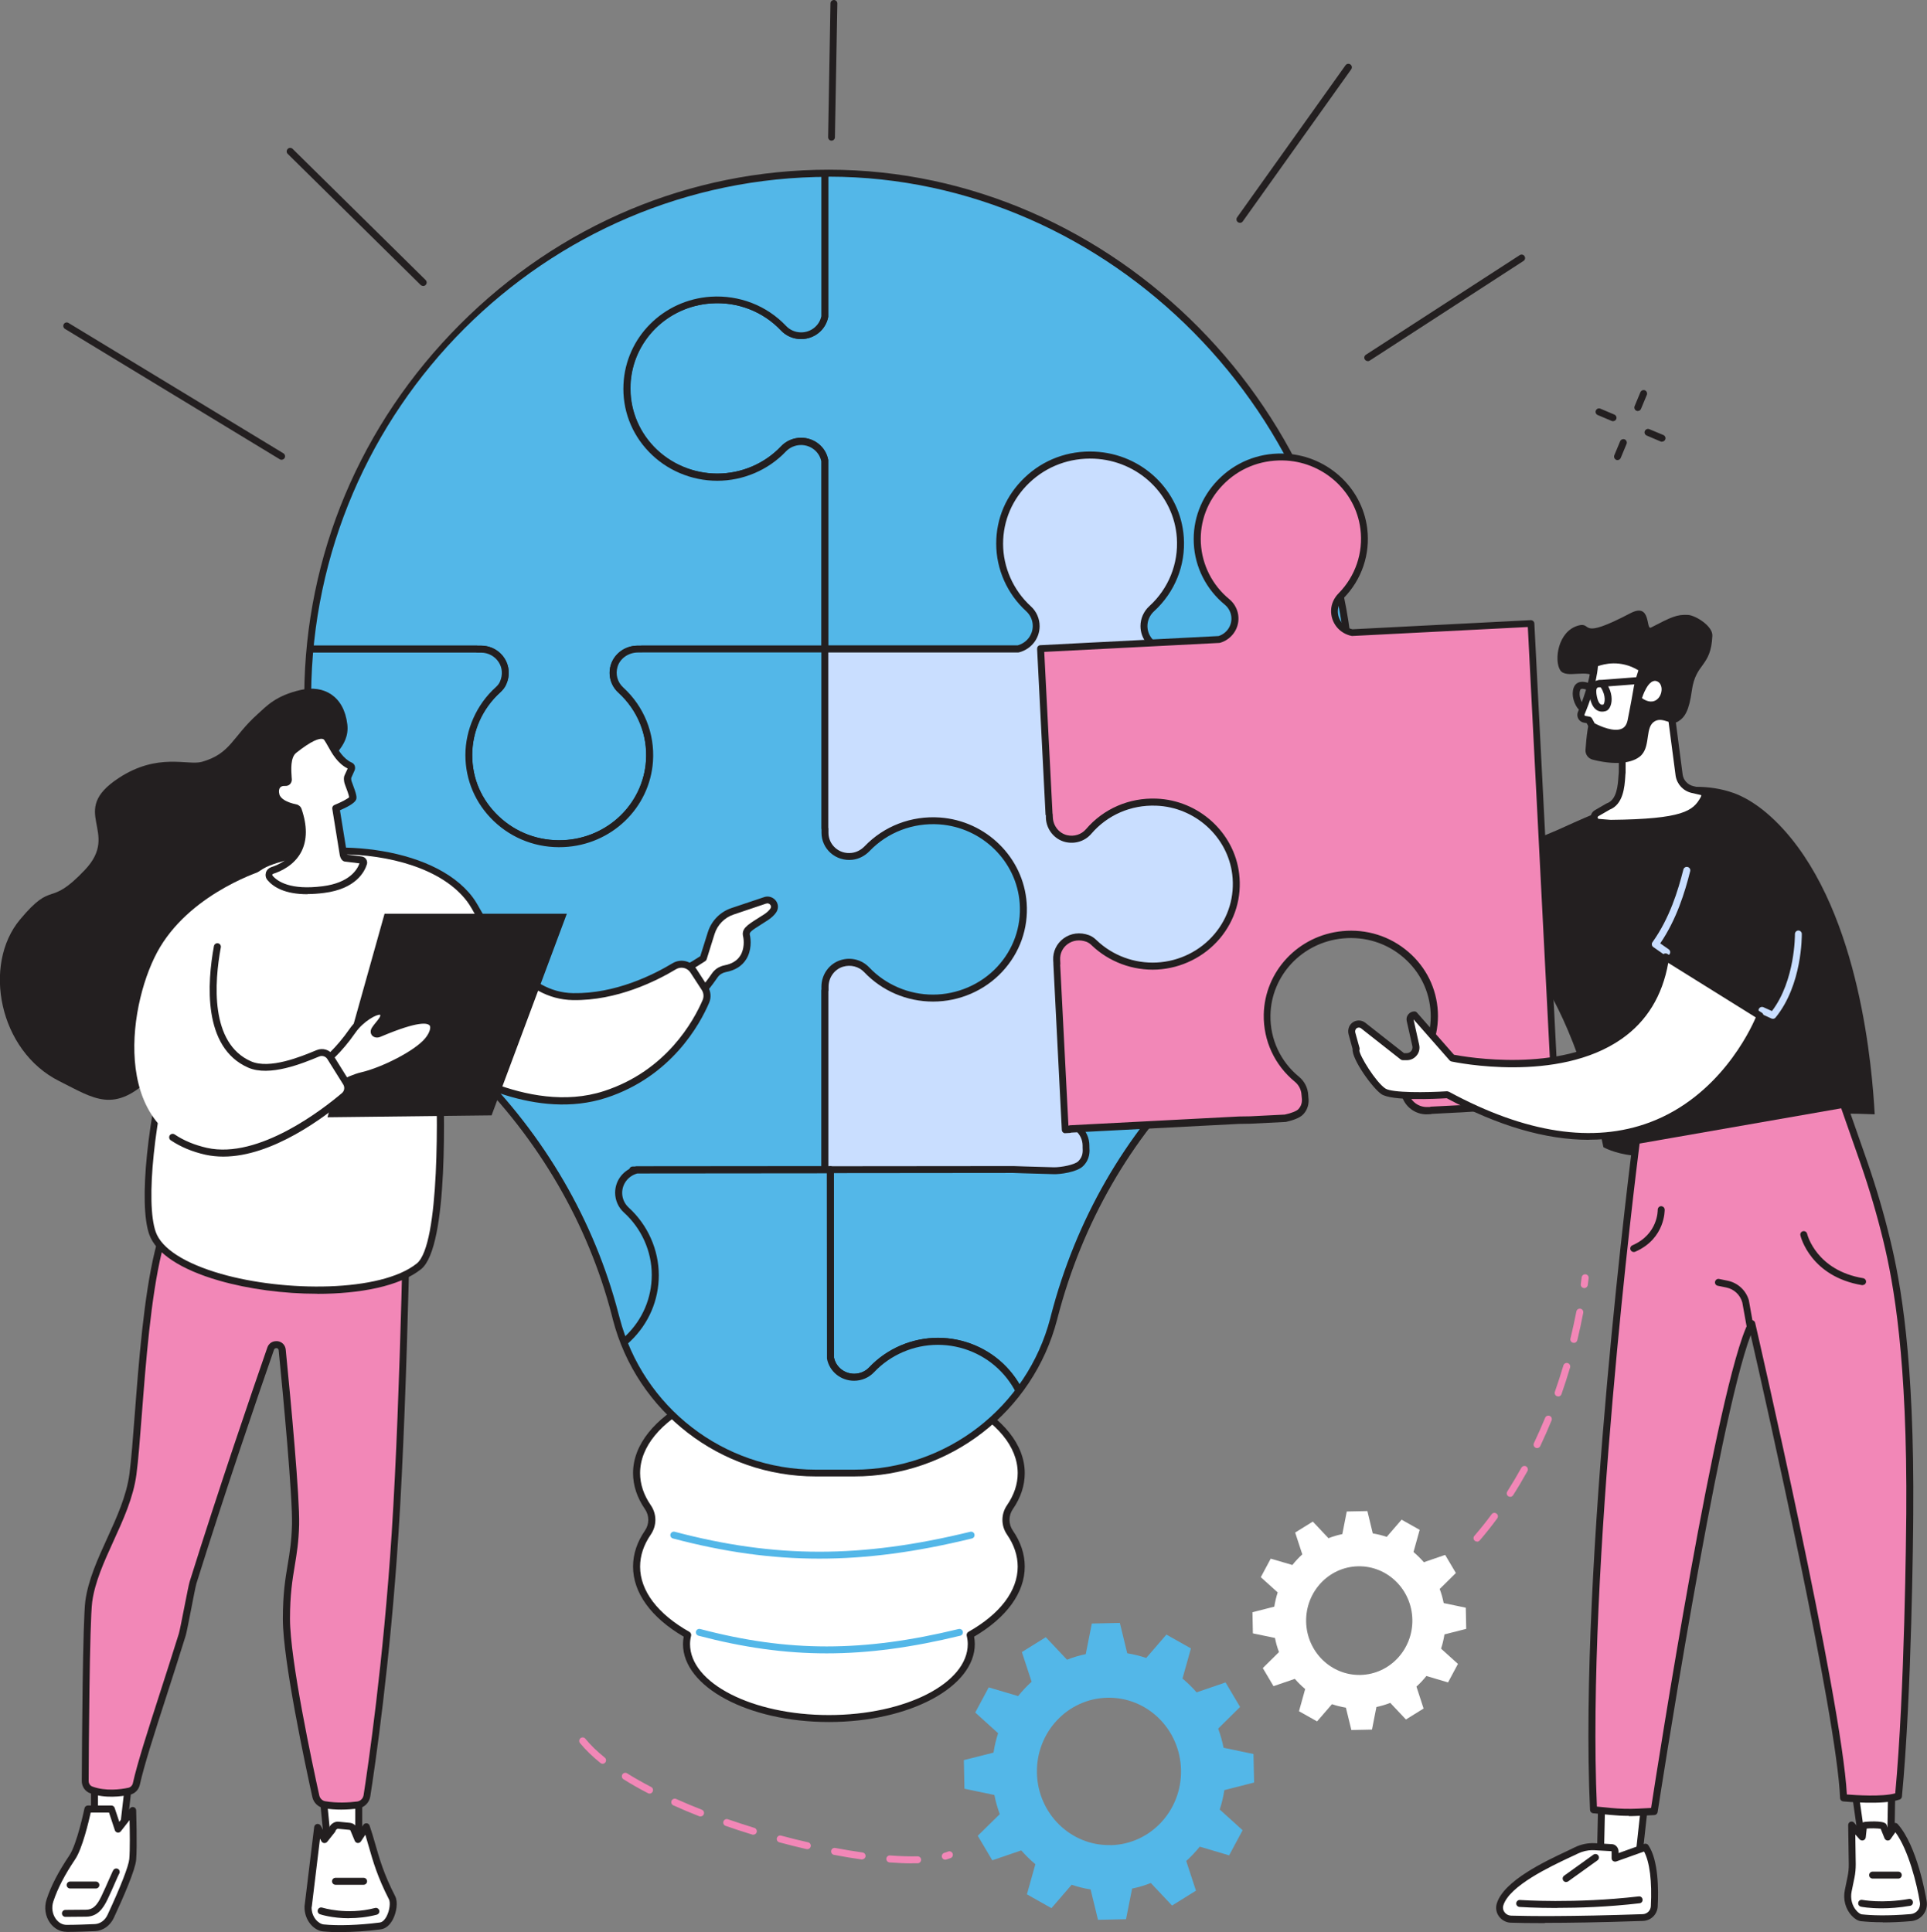 <?xml version="1.0" encoding="UTF-8"?><svg id="a" xmlns="http://www.w3.org/2000/svg" xmlns:xlink="http://www.w3.org/1999/xlink" viewBox="0 0 221.48 222.12"><rect x="0" y="0" width="221.48" height="222.12" fill="#808080" stroke="none"/><defs><style>.j{fill:none;}.k{fill:#f287b7;}.l{fill:#fff;}.m{fill:#c9deff;}.n{fill:#231f20;}.o{fill:#53b7e8;}.p{clip-path:url(#c);}.q{clip-path:url(#b);}.r{clip-path:url(#f);}.s{clip-path:url(#e);}.t{clip-path:url(#d);}.u{clip-path:url(#i);}.v{clip-path:url(#h);}.w{clip-path:url(#g);}</style><clipPath id="b"><rect class="j" x="0" y="0" width="221.48" height="222.12"/></clipPath><clipPath id="c"><path class="j" d="M35.36,79.83c-.11,16.65,7.92,32.14,18.87,42.98,7.9,7.82,13.66,17.54,16.46,28.29l.13,.52c2.71,10.44,12.14,17.73,22.93,17.73h4.42c10.79,0,20.21-7.29,22.93-17.73l.08-.31c2.78-10.68,8.3-20.49,16.2-28.2,11.04-10.77,17.9-25.81,17.9-42.46,0-32.76-27.27-60.72-60.04-60.72s-59.68,27.19-59.9,59.9"/></clipPath><clipPath id="d"><rect class="j" x="0" y="0" width="221.48" height="222.12"/></clipPath><clipPath id="e"><rect class="j" x="0" y="0" width="221.48" height="222.12"/></clipPath><clipPath id="f"><rect class="j" x="0" y="0" width="221.48" height="222.12"/></clipPath><clipPath id="g"><rect class="j" x="0" y="0" width="221.48" height="222.12"/></clipPath><clipPath id="h"><rect class="j" x="0" y="0" width="221.48" height="222.12"/></clipPath><clipPath id="i"><rect class="j" x="0" y="0" width="221.48" height="222.12"/></clipPath></defs><g class="q"><path class="l" d="M116.09,176.18c-.61-.89-.61-2.03,0-2.91,.84-1.22,1.3-2.54,1.3-3.92,0-6.39-9.9-11.57-22.11-11.57s-22.11,5.18-22.11,11.57c0,1.37,.46,2.69,1.3,3.92,.61,.89,.61,2.03,0,2.91-.84,1.22-1.3,2.54-1.3,3.92,0,3.03,2.23,5.79,5.87,7.85-.08,.34-.13,.69-.13,1.05,0,4.73,7.32,8.56,16.36,8.56s16.36-3.83,16.36-8.56c0-.35-.05-.7-.13-1.05,3.65-2.06,5.87-4.82,5.87-7.85,0-1.37-.46-2.69-1.3-3.92"/><path class="n" d="M95.28,158.18c-11.97,0-21.71,5.01-21.71,11.17,0,1.26,.41,2.5,1.23,3.69,.7,1.02,.7,2.34,0,3.37-.82,1.19-1.23,2.43-1.23,3.69,0,2.77,2.01,5.44,5.67,7.5,.15,.09,.23,.27,.19,.44-.08,.34-.12,.65-.12,.96,0,4.5,7.16,8.16,15.96,8.16s15.96-3.66,15.96-8.16c0-.31-.04-.62-.12-.96-.04-.17,.04-.35,.19-.44,3.66-2.07,5.67-4.73,5.67-7.5,0-1.26-.41-2.5-1.23-3.69-.7-1.02-.7-2.35,0-3.37,.82-1.19,1.23-2.43,1.23-3.69,0-6.16-9.74-11.17-21.71-11.17m0,39.78c-9.24,0-16.76-4.02-16.76-8.96,0-.27,.03-.56,.08-.85-3.76-2.2-5.82-5.05-5.82-8.06,0-1.43,.46-2.82,1.37-4.14,.51-.75,.51-1.71,0-2.46-.91-1.32-1.37-2.72-1.37-4.14,0-6.6,10.1-11.97,22.51-11.97s22.51,5.37,22.51,11.97c0,1.43-.46,2.82-1.37,4.14-.51,.75-.51,1.71,0,2.46,.91,1.32,1.37,2.72,1.37,4.14,0,3-2.07,5.86-5.82,8.06,.05,.29,.08,.57,.08,.85,0,4.94-7.52,8.96-16.76,8.96"/><path class="o" d="M94.17,179.18c-5.54,0-10.96-.77-16.83-2.32-.21-.06-.34-.27-.28-.49,.06-.21,.28-.34,.49-.28,11.58,3.06,21.43,3.06,33.97,0,.22-.05,.43,.08,.48,.29,.05,.22-.08,.43-.29,.48-6.34,1.55-12,2.32-17.54,2.32"/><path class="o" d="M95.02,190.07c-4.85,0-9.6-.68-14.74-2.03-.21-.06-.34-.28-.29-.49,.06-.21,.28-.34,.49-.28,10.13,2.67,18.73,2.67,29.7,0,.21-.05,.43,.08,.48,.29,.05,.21-.08,.43-.29,.48-5.56,1.35-10.51,2.03-15.36,2.03"/></g><g class="p"><path class="m" d="M133.59,74.61c-1.28-.32-2.21-1.51-2.07-2.9,.07-.67,.4-1.29,.9-1.76,2.19-2.02,3.49-4.96,3.25-8.18-.37-5.02-4.51-9.07-9.63-9.42-6.07-.41-11.13,4.3-11.13,10.17,0,2.95,1.28,5.61,3.32,7.47,.56,.51,.88,1.23,.88,1.98,0,1.27-.89,2.33-2.09,2.63h-22.24v20.64h.02v.42c0,1.21,.78,2.34,1.96,2.68,1.04,.3,2.13,0,2.83-.74,2.1-2.22,5.19-3.51,8.58-3.22,5.03,.44,9.06,4.48,9.41,9.43,.42,5.96-4.38,10.92-10.37,10.92-3.03,0-5.75-1.27-7.65-3.3-.22-.23-.46-.44-.76-.56-2.03-.87-4,.57-4,2.46v.5h-.02v20.64h60.28c.42,0,.76-.33,.76-.75v-59.14h-22.24Z"/><path class="o" d="M148.4,14.72h-53.61v21.64c-.24,1.26-1.37,2.22-2.72,2.22-.77,0-1.5-.31-2.02-.86-2.05-2.16-5.04-3.45-8.34-3.23-5.23,.35-9.42,4.56-9.66,9.69-.27,5.85,4.48,10.68,10.38,10.68,3.01,0,5.72-1.25,7.61-3.26,.52-.55,1.25-.86,2.02-.86,1.36,0,2.48,.96,2.72,2.22v21.64h22.24c1.2-.3,2.09-1.36,2.09-2.63,0-.75-.32-1.47-.88-1.98-2.04-1.86-3.32-4.52-3.32-7.47,0-5.79,4.92-10.46,10.88-10.19,5.24,.24,9.52,4.34,9.88,9.47,.22,3.23-1.09,6.17-3.3,8.18-.56,.51-.88,1.23-.88,1.98,0,1.27,.89,2.33,2.09,2.63h22.24V22.01c0-4.03-3.33-7.29-7.43-7.29"/><path class="n" d="M133.64,74.21h21.78V22.01c0-3.8-3.15-6.89-7.03-6.89h-53.21v21.24s0,.05,0,.07c-.28,1.48-1.59,2.55-3.12,2.55-.88,0-1.72-.36-2.31-.99-2.06-2.18-4.99-3.32-8.02-3.11-5.06,.34-9.05,4.34-9.28,9.31-.12,2.67,.83,5.21,2.68,7.15,1.88,1.97,4.54,3.11,7.3,3.11s5.44-1.14,7.32-3.13c.59-.63,1.43-.99,2.31-.99,1.53,0,2.84,1.07,3.12,2.55,0,.02,0,.05,0,.07v21.24h21.78c1.03-.28,1.74-1.19,1.74-2.23,0-.64-.27-1.25-.75-1.69-2.19-2-3.45-4.83-3.45-7.77s1.16-5.58,3.26-7.59c2.16-2.07,5.01-3.13,8.04-2.99,5.48,.25,9.89,4.48,10.26,9.85,.22,3.22-1.03,6.32-3.43,8.51-.47,.43-.75,1.05-.75,1.69,0,1.04,.71,1.95,1.74,2.23m22.19,.8h-22.24s-.07,0-.1-.01c-1.41-.35-2.39-1.59-2.39-3.02,0-.86,.37-1.69,1.01-2.28,2.22-2.02,3.37-4.89,3.17-7.86-.34-4.96-4.43-8.87-9.5-9.1-2.8-.12-5.45,.86-7.45,2.77-1.95,1.86-3.02,4.35-3.02,7.02s1.16,5.33,3.19,7.18c.64,.58,1.01,1.41,1.01,2.28,0,1.43-.98,2.67-2.39,3.02-.03,0-.06,.01-.1,.01h-22.24c-.22,0-.4-.18-.4-.4v-21.6c-.22-1.08-1.19-1.86-2.32-1.86-.66,0-1.29,.27-1.73,.74-2.04,2.15-4.92,3.38-7.91,3.38s-5.84-1.22-7.88-3.35c-2.01-2.1-3.04-4.85-2.9-7.74,.25-5.38,4.56-9.71,10.03-10.07,3.28-.21,6.43,1.01,8.66,3.36,.44,.47,1.07,.74,1.73,.74,1.13,0,2.1-.78,2.32-1.86V14.72c0-.22,.18-.4,.4-.4h53.61c4.32,0,7.83,3.45,7.83,7.69v52.6c0,.22-.18,.4-.4,.4"/><path class="o" d="M81.7,34.49c3.3-.22,6.29,1.07,8.34,3.23,.52,.55,1.25,.86,2.02,.86,1.36,0,2.48-.96,2.72-2.22V14.72H41.18c-4.1,0-7.43,3.26-7.43,7.29v52.6h21.55c1.53,.01,2.77,1.23,2.77,2.73,0,.75-.32,1.47-.88,1.98-2.04,1.86-3.32,4.52-3.32,7.47,0,5.79,4.92,10.45,10.88,10.19,5.24-.24,9.52-4.34,9.88-9.48,.22-3.23-1.09-6.17-3.3-8.18-.56-.51-.88-1.23-.88-1.98,0-1.5,1.24-2.72,2.77-2.72h21.55v-21.66c-.24-1.26-1.37-2.22-2.72-2.22-.77,0-1.5,.31-2.02,.86-1.9,2-4.61,3.26-7.61,3.26-5.9,0-10.66-4.83-10.38-10.68,.24-5.14,4.43-9.34,9.66-9.69"/><path class="n" d="M54.89,74.22h.41c1.75,0,3.17,1.4,3.17,3.12,0,.86-.37,1.69-1.01,2.28-2.03,1.85-3.19,4.46-3.19,7.18s1.07,5.16,3.02,7.02c2,1.91,4.65,2.89,7.45,2.77,5.07-.23,9.15-4.14,9.5-9.1,.21-2.97-.95-5.84-3.17-7.86-.64-.58-1.01-1.41-1.01-2.28,0-1.72,1.42-3.12,3.17-3.12h.42s.06-.01,.1-.01h20.64v-21.2c-.22-1.08-1.19-1.86-2.32-1.86-.66,0-1.29,.27-1.73,.73-2.04,2.15-4.92,3.38-7.9,3.38s-5.85-1.22-7.88-3.35c-2.01-2.1-3.04-4.85-2.9-7.74,.25-5.38,4.56-9.71,10.03-10.07,3.28-.21,6.43,1.01,8.66,3.36,.44,.47,1.07,.74,1.73,.74,1.13,0,2.1-.78,2.32-1.86V15.12H41.18c-3.88,0-7.03,3.09-7.03,6.89v52.2h20.64s.07,0,.1,.01m9.37,23.17c-2.83,0-5.48-1.06-7.52-3-2.1-2.01-3.26-4.71-3.26-7.59s1.26-5.77,3.45-7.77c.47-.43,.75-1.05,.75-1.69,0-1.28-1.06-2.32-2.37-2.32h-.51s-.07,0-.1-.01h-20.94c-.22,0-.4-.18-.4-.4V22.01c0-4.24,3.51-7.69,7.83-7.69h53.61c.22,0,.4,.18,.4,.4v21.64s0,.05,0,.07c-.28,1.48-1.59,2.55-3.11,2.55-.88,0-1.72-.36-2.31-.99-2.06-2.18-4.99-3.32-8.02-3.11-5.06,.34-9.05,4.34-9.28,9.31-.12,2.67,.83,5.21,2.68,7.15,1.88,1.97,4.54,3.1,7.3,3.1s5.44-1.14,7.32-3.13c.59-.63,1.44-.99,2.31-.99,1.53,0,2.84,1.07,3.11,2.55,0,.02,0,.05,0,.07v21.64c0,.22-.18,.4-.4,.4h-20.94s-.07,.01-.1,.01h-.51c-1.31,0-2.37,1.04-2.37,2.32,0,.64,.27,1.25,.75,1.69,2.4,2.19,3.65,5.29,3.43,8.51-.37,5.37-4.78,9.6-10.26,9.85-.17,0-.35,.01-.52,.01"/><path class="o" d="M155.91,134.3l-12.07,.13s-.11,0-.12,0h-3.41v.03h-.36c-1.53,0-2.77-1.23-2.77-2.73,0-.75,.31-1.48,.88-1.99,2.04-1.86,3.32-4.53,3.31-7.48,0-5.79-6.55-7.71-9.02-7.98-5.21-.58-9.53,.91-9.88,6.04-.22,3.23-.77,7.42,1.44,9.43,.56,.51,.88,1.23,.88,1.98,0,.36,.21,1.26-.59,2.06-.55,.55-2.33,.83-3.11,.81-2.78-.07-4.63-.14-4.63-.14l-21.04,.02,.02,21.64c.24,1.26,1.37,2.22,2.72,2.22,.77,0,1.5-.31,2.02-.86,1.9-2,4.6-3.26,7.61-3.26,5.9,0,10.66,4.82,10.39,10.67-.24,5.14-4.42,9.35-9.65,9.7-3.3,.22-6.29-1.07-8.34-3.23-.52-.55-1.26-.86-2.02-.86-1.36,0-2.48,.96-2.72,2.22l.02,21.64,53.61-.04c4.1,0,7.43-3.27,7.42-7.29l-.59-52.72Z"/><path class="n" d="M143.72,134.43h0Zm-3.41,0h0Zm-44.46,38.32l.02,21.2,53.21-.04c1.88,0,3.64-.72,4.97-2.02,1.32-1.3,2.05-3.03,2.05-4.87l-.58-52.32-11.67,.12s-.03,0-.05,0h-3.35s-.08,.03-.12,.03h-.36c-1.75,0-3.17-1.4-3.17-3.13,0-.87,.37-1.7,1.01-2.29,2.03-1.85,3.19-4.47,3.18-7.18,0-5.43-6.26-7.32-8.66-7.58-3.31-.37-5.9,.14-7.5,1.48-1.16,.97-1.81,2.37-1.93,4.18-.02,.29-.04,.59-.07,.89-.23,3.05-.49,6.51,1.37,8.21,.64,.58,1.01,1.41,1.01,2.28,0,.04,0,.1,0,.16,.03,.44,.1,1.37-.72,2.18-.71,.71-2.69,.96-3.4,.93-2.75-.07-4.61-.14-4.63-.14l-20.62,.02,.02,21.2c.22,1.08,1.19,1.86,2.32,1.86h0c.66,0,1.29-.27,1.73-.74,2.03-2.15,4.92-3.39,7.9-3.39h0c2.97,0,5.84,1.22,7.87,3.35,2.01,2.1,3.04,4.85,2.91,7.74-.25,5.38-4.56,9.71-10.02,10.08-3.27,.22-6.43-1-8.66-3.35-.44-.47-1.07-.73-1.73-.73h0c-1.13,0-2.1,.78-2.32,1.86m-.38,22.01c-.22,0-.4-.18-.4-.4l-.02-21.64s0-.05,0-.07c.28-1.48,1.59-2.55,3.11-2.55h0c.88,0,1.72,.36,2.31,.98,2.06,2.18,4.99,3.31,8.03,3.1,5.06-.34,9.05-4.35,9.28-9.32,.12-2.67-.83-5.21-2.69-7.15-1.88-1.97-4.54-3.1-7.29-3.1h0c-2.77,0-5.44,1.15-7.32,3.14-.59,.63-1.44,.99-2.31,.99h0c-1.53,0-2.83-1.07-3.11-2.54,0-.03,0-.05,0-.08l-.02-21.64c0-.11,.04-.21,.12-.28,.07-.07,.18-.12,.28-.12l21.04-.02s1.89,.07,4.64,.14c.81,.01,2.4-.28,2.81-.7,.56-.56,.51-1.16,.49-1.56,0-.08,0-.16,0-.22,0-.64-.27-1.25-.75-1.68-2.15-1.96-1.86-5.79-1.63-8.86,.02-.3,.05-.6,.07-.89,.14-2.04,.88-3.63,2.21-4.74,1.77-1.48,4.58-2.06,8.11-1.67,2.61,.29,9.37,2.36,9.38,8.38,0,2.94-1.25,5.77-3.45,7.77-.47,.43-.74,1.05-.74,1.7,0,1.29,1.06,2.33,2.37,2.33h.24s.08-.02,.12-.02h3.4s.04,0,.06,0h.04l12.09-.13c.23,0,.4,.18,.4,.4l.59,52.72c0,2.06-.81,3.99-2.29,5.45-1.48,1.45-3.44,2.25-5.53,2.25l-53.61,.04Z"/><path class="o" d="M117.58,103.83c-.35-5.02-4.49-9.09-9.6-9.45-3.29-.23-6.29,1.04-8.35,3.2-.46,.48-1.07,.8-1.73,.88-1.68,.19-3.09-1.09-3.09-2.7v-.5h-.02v-20.64h-21.47c-1.24,.01-2.38,.77-2.74,1.94-.31,1.02,0,2.09,.76,2.78,2.2,2.01,3.52,4.95,3.3,8.18-.36,5.13-4.64,9.24-9.88,9.47-5.96,.27-10.88-4.39-10.88-10.19,0-2.97,1.29-5.64,3.36-7.51,.24-.21,.44-.46,.57-.74,.89-2-.58-3.92-2.51-3.92h-21.55v59.88h23.77l-5.35,16.08,11.78,9.03,14.13-7.98-5.35-17.14h22.07v-20.64h.02v-.42c0-1.21,.77-2.33,1.96-2.68,1.04-.31,2.13,0,2.83,.74,1.9,2,4.61,3.26,7.61,3.26,5.98,0,10.79-4.96,10.37-10.92"/><path class="n" d="M52.64,150.44l11.34,8.7,13.62-7.69-5.26-16.83c-.04-.12-.02-.25,.06-.36,.07-.1,.19-.16,.32-.16h21.67v-20.24s0-.08,.02-.12v-.31c0-1.42,.92-2.68,2.25-3.07,1.17-.35,2.41-.02,3.24,.85,1.89,1.99,4.56,3.13,7.33,3.13s5.49-1.16,7.38-3.19c1.86-2,2.78-4.59,2.59-7.3h0c-.34-4.83-4.31-8.73-9.23-9.08-3.04-.21-5.96,.91-8.03,3.07-.54,.56-1.24,.92-1.98,1-.92,.1-1.83-.19-2.5-.79-.66-.59-1.04-1.43-1.04-2.31v-.39s-.02-.07-.02-.11v-20.24h-20.54s-.06,.01-.1,.01h-.43c-1.09,0-2.06,.67-2.35,1.64-.26,.86-.02,1.76,.64,2.37,2.4,2.19,3.65,5.29,3.43,8.51-.37,5.37-4.78,9.6-10.26,9.85-3.02,.14-5.88-.93-8.04-2.99-2.1-2.01-3.26-4.71-3.26-7.59s1.27-5.8,3.49-7.8c.23-.21,.38-.41,.47-.61,.35-.78,.3-1.62-.14-2.28-.44-.67-1.19-1.08-2-1.08h-.51s-.07,0-.1-.01h-20.53v59.09h23.37c.13,0,.25,.06,.32,.17,.08,.11,.1,.24,.06,.36l-5.26,15.81Zm11.31,9.58c-.09,0-.17-.03-.24-.08l-11.77-9.03c-.14-.1-.19-.28-.14-.44l5.18-15.56h-23.22c-.22,0-.4-.18-.4-.4v-59.89c0-.22,.18-.4,.4-.4h21.04s.07,0,.1,.01h.41c1.09,0,2.09,.54,2.67,1.44,.58,.9,.66,2.01,.2,3.04-.14,.31-.35,.59-.67,.88-2.05,1.85-3.23,4.48-3.23,7.21s1.07,5.15,3.02,7.01c2,1.91,4.65,2.9,7.45,2.77,5.07-.23,9.15-4.14,9.5-9.1,.21-2.97-.95-5.84-3.17-7.86-.89-.81-1.22-2.03-.87-3.19,.4-1.3,1.68-2.21,3.12-2.21h.33s.07-.01,.1-.01h21.04c.22,0,.4,.18,.4,.4v20.53s.02,.07,.02,.11v.5c0,.65,.28,1.27,.77,1.71,.51,.46,1.18,.67,1.88,.59,.55-.06,1.08-.33,1.49-.75,2.24-2.34,5.39-3.55,8.67-3.32,5.32,.38,9.6,4.6,9.97,9.82,.21,2.94-.79,5.74-2.8,7.9-2.04,2.19-4.94,3.44-7.96,3.44s-5.87-1.23-7.91-3.38c-.62-.65-1.55-.89-2.43-.63-.98,.29-1.67,1.24-1.67,2.3v.42s0,.08-.02,.11v20.53c0,.22-.18,.4-.4,.4h-21.52l5.19,16.62c.06,.18-.02,.38-.19,.47l-14.13,7.98c-.06,.03-.13,.05-.2,.05"/><path class="o" d="M41.85,194.4l53.61-.04-.02-21.64c.24-1.26,1.36-2.22,2.72-2.22,.76,0,1.5,.31,2.02,.86,2.05,2.16,5.05,3.45,8.34,3.23,5.23-.35,9.41-4.56,9.65-9.7,.27-5.85-4.49-10.67-10.39-10.67-3.01,0-5.72,1.26-7.61,3.26-.52,.55-1.25,.86-2.02,.86-1.36,0-2.49-.96-2.72-2.22l-.02-21.64-22.24,.02c-1.2,.3-2.09,1.36-2.08,2.63,0,.75,.32,1.47,.88,1.98,2.04,1.86,3.32,4.52,3.33,7.47,0,5.79-4.91,10.46-10.88,10.2-5.24-.23-9.53-4.34-9.89-9.47-.23-3.23,1.08-6.17,3.29-8.19,.56-.51,.88-1.23,.88-1.98,0-1.27-.89-2.33-2.09-2.63l-22.24,.02,.04,52.6c0,4.02,3.33,7.29,7.44,7.28"/><path class="n" d="M34.78,134.91l.04,52.2c0,3.8,3.15,6.88,7.03,6.88h0l53.21-.04-.02-21.24s0-.05,0-.07c.28-1.48,1.59-2.55,3.11-2.55h0c.88,0,1.72,.36,2.31,.98,2.06,2.18,4.99,3.31,8.03,3.1,5.06-.34,9.05-4.35,9.28-9.32,.12-2.67-.83-5.21-2.69-7.15-1.88-1.97-4.54-3.1-7.29-3.1h0c-2.77,0-5.44,1.15-7.32,3.14-.59,.63-1.43,.99-2.31,.99h0c-1.53,0-2.84-1.07-3.11-2.54,0-.03,0-.05,0-.07l-.02-21.24-21.78,.02c-1.03,.28-1.74,1.19-1.74,2.23,0,.64,.27,1.25,.75,1.69,2.19,2,3.45,4.83,3.46,7.76,0,2.88-1.15,5.58-3.26,7.6-2.16,2.07-5.01,3.13-8.04,3-5.48-.24-9.89-4.47-10.27-9.84-.23-3.22,1.02-6.32,3.42-8.51,.47-.43,.74-1.05,.74-1.69,0-1.04-.71-1.95-1.74-2.23l-21.78,.02Zm7.07,59.88c-4.31,0-7.83-3.44-7.83-7.68l-.04-52.6c0-.11,.04-.21,.12-.28,.08-.07,.18-.12,.28-.12l22.24-.02s.07,0,.1,.01c1.41,.35,2.39,1.59,2.39,3.02,0,.86-.36,1.69-1,2.28-2.22,2.02-3.37,4.89-3.16,7.86,.35,4.96,4.43,8.87,9.5,9.1,2.81,.13,5.45-.86,7.45-2.78,1.94-1.86,3.01-4.35,3.01-7.02,0-2.71-1.17-5.33-3.2-7.17-.64-.58-1.01-1.41-1.01-2.28,0-1.43,.98-2.67,2.39-3.02,.03,0,.06-.01,.1-.01l22.24-.02c.22,0,.4,.18,.4,.4l.02,21.61c.22,1.08,1.19,1.86,2.32,1.86h0c.66,0,1.29-.27,1.73-.74,2.03-2.15,4.91-3.39,7.9-3.39h0c2.97,0,5.84,1.22,7.87,3.35,2.01,2.1,3.04,4.85,2.91,7.74-.25,5.38-4.56,9.71-10.02,10.08-3.27,.22-6.43-1-8.66-3.35-.44-.47-1.07-.73-1.73-.73h0c-1.13,0-2.1,.78-2.32,1.86l.02,21.61c0,.11-.04,.21-.12,.28-.07,.07-.18,.12-.28,.12l-53.61,.04h0Z"/></g><g class="t"><path class="n" d="M95.26,20.33c-32.59,0-59.28,26.69-59.5,59.5-.1,15.24,6.74,30.8,18.76,42.69,8.07,7.98,13.79,17.83,16.56,28.48l.14,.52c2.67,10.26,11.94,17.43,22.54,17.43h4.42c10.6,0,19.87-7.17,22.54-17.43l.08-.32c2.84-10.93,8.48-20.75,16.31-28.39,11.46-11.19,17.78-26.16,17.78-42.18,0-32.69-27.31-60.31-59.63-60.32m2.92,149.42h-4.42c-10.97,0-20.56-7.41-23.32-18.03l-.13-.52c-2.73-10.51-8.39-20.23-16.35-28.11-12.17-12.05-19.1-27.82-18.99-43.27,.11-15.95,6.46-31.04,17.88-42.49,11.45-11.48,26.51-17.8,42.41-17.8,32.76,0,60.44,27.99,60.44,61.12,0,16.23-6.4,31.41-18.02,42.75-7.73,7.54-13.29,17.22-16.1,28.01l-.08,.31c-2.76,10.62-12.35,18.03-23.32,18.03"/><path class="n" d="M95.57,16.17h0c-.22,0-.4-.19-.39-.41l.27-15.37c0-.22,.18-.39,.4-.39h0c.22,0,.4,.19,.39,.41l-.28,15.37c0,.22-.18,.39-.4,.39"/><path class="n" d="M32.37,52.86c-.07,0-.14-.02-.21-.06L7.47,37.81c-.19-.11-.25-.36-.14-.55,.11-.19,.36-.25,.55-.13l24.69,14.98c.19,.12,.25,.36,.14,.55-.08,.12-.21,.19-.34,.19"/><path class="n" d="M48.63,32.87c-.1,0-.2-.04-.28-.11l-15.28-15.07c-.16-.15-.16-.41,0-.57,.15-.16,.41-.16,.57,0l15.28,15.07c.16,.16,.16,.41,0,.57-.08,.08-.18,.12-.28,.12"/><path class="n" d="M157.21,41.51c-.13,0-.26-.06-.34-.18-.12-.18-.07-.43,.12-.55l17.68-11.45c.18-.12,.43-.07,.55,.12,.12,.19,.07,.43-.12,.55l-17.68,11.46c-.07,.04-.14,.06-.22,.06"/><path class="n" d="M142.51,25.61c-.08,0-.16-.02-.23-.07-.18-.13-.22-.38-.09-.56l12.46-17.48c.13-.18,.38-.22,.56-.09,.18,.13,.22,.38,.09,.56l-12.46,17.48c-.08,.11-.2,.17-.33,.17"/></g><polygon class="l" points="41.23 205.12 41.23 212.47 37.69 212.25 37 205.12 41.23 205.12"/><g class="s"><path class="n" d="M38.06,211.87l2.77,.17v-6.52h-3.39l.62,6.35Zm3.17,.99h-.02l-3.54-.22c-.2-.01-.35-.16-.37-.36l-.7-7.13c-.01-.11,.03-.23,.1-.31,.08-.08,.18-.13,.3-.13h4.23c.22,0,.4,.18,.4,.4v7.35c0,.11-.04,.22-.12,.29-.08,.07-.17,.11-.27,.11"/><path class="l" d="M37.16,221.63c1.44,.15,3.78,.14,6.54-.22,1.19-.15,1.79-2.42,1.37-3.23-1.85-3.62-2.09-5.65-2.96-8.16l-.97,1.46-.52-1.26c-.09-.15-.24-.25-.42-.26l-1.36-.13c-.28-.03-.62,.25-.67,.53l-.89,1.12-.76-1.4-1.11,9.12c-.03,1.38,.91,2.35,1.75,2.44"/><path class="n" d="M35.81,219.22c-.02,1.2,.81,1.95,1.39,2.01,1.63,.17,4.04,.09,6.45-.22,.39-.05,.66-.47,.79-.72,.36-.7,.44-1.59,.27-1.93-1.32-2.58-1.83-4.35-2.32-6.07-.13-.46-.26-.91-.4-1.37l-.51,.77c-.08,.12-.23,.19-.37,.18-.15-.01-.27-.11-.33-.24l-.51-1.22s-.06-.05-.1-.05l-1.35-.13c-.05,0-.22,.12-.24,.2-.01,.07-.04,.13-.08,.18l-.89,1.12c-.08,.1-.22,.16-.35,.15-.13-.01-.25-.09-.32-.21l-.16-.3-.95,7.86Zm3.33,2.9c-.75,0-1.44-.03-2.03-.09-1.05-.11-2.14-1.28-2.11-2.84v-.04l1.11-9.12c.02-.17,.15-.31,.32-.35,.17-.03,.34,.05,.43,.2l.48,.87,.46-.58c.14-.44,.63-.79,1.08-.75l1.35,.13c.3,.03,.57,.2,.72,.45,.01,.02,.02,.03,.03,.05l.23,.56,.55-.83c.09-.13,.23-.19,.39-.18,.15,.02,.28,.12,.33,.27,.26,.76,.47,1.49,.67,2.19,.48,1.68,.98,3.42,2.27,5.93,.35,.68,.14,1.89-.27,2.67-.35,.67-.85,1.07-1.4,1.14-1.6,.21-3.22,.31-4.61,.31"/><path class="n" d="M40.11,220.52c-1.93,0-3.25-.43-3.33-.46-.21-.07-.32-.3-.25-.51,.07-.21,.3-.32,.51-.25,.03,0,2.79,.89,6.06,.04,.21-.06,.43,.07,.49,.28,.06,.21-.07,.43-.28,.49-1.15,.3-2.24,.4-3.18,.4"/><path class="n" d="M41.79,216.67h-3.23c-.22,0-.4-.18-.4-.4s.18-.4,.4-.4h3.23c.22,0,.4,.18,.4,.4s-.18,.4-.4,.4"/></g><polygon class="l" points="15.22 201.23 14.18 210.27 10.86 210.15 10.86 201.23 15.22 201.23"/><g class="r"><path class="n" d="M11.26,209.77l2.56,.09,.95-8.23h-3.51v8.14Zm2.91,.9h-.01l-3.31-.12c-.22,0-.39-.18-.39-.4v-8.92c0-.22,.18-.4,.4-.4h4.36c.11,0,.22,.05,.3,.13,.08,.09,.11,.2,.1,.31l-1.05,9.04c-.02,.2-.2,.35-.4,.35"/><path class="l" d="M15.26,208.12s.13,4.01,0,5.62c-.09,1.16-1.65,4.65-2.52,6.54-.36,.78-1.05,1.28-1.81,1.31-.93,.04-2.22,.09-3.27,.09-1.43,0-2.42-1.66-1.91-3.21,.47-1.43,1.26-3.01,2.56-4.94,.94-1.4,1.8-5.56,1.8-5.56h2.7l.76,2.31,1.69-2.15Z"/><path class="n" d="M10.43,208.36c-.23,1.02-.96,4.15-1.79,5.38-1.22,1.82-2.02,3.36-2.51,4.85-.23,.68-.12,1.45,.29,2.01,.32,.44,.76,.68,1.24,.68h0c1.04,0,2.34-.05,3.25-.09,.61-.03,1.17-.44,1.46-1.08,1.52-3.27,2.42-5.61,2.49-6.4,.09-1.05,.06-3.17,.03-4.47l-1,1.28c-.09,.12-.24,.17-.38,.15-.15-.03-.27-.13-.31-.27l-.67-2.03h-2.09Zm-2.78,13.72c-.74,0-1.42-.37-1.89-1.01-.56-.77-.71-1.79-.4-2.73,.51-1.55,1.34-3.15,2.61-5.04,.89-1.32,1.73-5.38,1.74-5.42,.04-.19,.2-.32,.39-.32h2.7c.17,0,.33,.11,.38,.28l.53,1.6,1.23-1.56c.1-.13,.28-.18,.44-.13,.16,.05,.27,.2,.27,.37,0,.16,.13,4.05,0,5.67-.09,1.15-1.44,4.26-2.56,6.67-.42,.91-1.25,1.5-2.15,1.54-.91,.04-2.23,.09-3.28,.09h0Z"/><path class="n" d="M13.62,215.5h0Zm0,0h0Zm-6.1,4.86c-.22,0-.4-.18-.4-.4,0-.22,.18-.4,.4-.4l2.36-.02c.74,0,1.23-.41,1.76-1.52,.33-.68,.67-1.46,.92-2.03,.41-.94,.45-1.01,.55-1.1,.17-.14,.42-.12,.56,.05,.12,.15,.12,.36,0,.51-.06,.1-.22,.49-.39,.86-.25,.58-.59,1.36-.93,2.06-.5,1.03-1.14,1.97-2.48,1.97h0l-2.35,.02h0Z"/><path class="n" d="M11.02,217.1h-2.96c-.22,0-.4-.18-.4-.4s.18-.4,.4-.4h2.96c.22,0,.4,.18,.4,.4s-.18,.4-.4,.4"/><path class="k" d="M46.91,131.66s-.35,27.04-1.49,44.64c-.96,14.91-2.72,26.85-3.23,30.15-.09,.56-.53,.99-1.09,1.06-.91,.11-2.36,.21-3.78-.04-.5-.09-.9-.47-1.01-.97-.71-3.24-3.38-15.62-3.38-20.39,0-5.24,.94-6.56,1.05-10.83,.08-3.2-.99-14.57-1.54-20.09-.07-.73-1.08-.85-1.32-.16-1.74,5-5.45,15.81-8.93,26.9-.18,.57-1.06,5.42-1.23,5.98-2.2,7.07-4.54,13.8-5.28,17.17-.09,.42-.41,.74-.83,.83-.95,.2-2.73,.43-4.35-.15-.42-.15-.7-.57-.69-1.02,.02-3.44,.1-18.37,.41-20.66,.65-4.8,4.4-9.53,5.07-14.62,.67-5.1,1.06-17.89,2.92-25.57,1.85-7.67,5.49-16.29,5.49-16.29l23.21,4.06Z"/><path class="n" d="M31.75,154.18s.09,0,.14,0c.52,.06,.9,.45,.95,.97,.61,6.17,1.62,16.98,1.54,20.14-.05,1.97-.27,3.29-.5,4.69-.27,1.62-.55,3.3-.55,6.12,0,4.69,2.58,16.73,3.37,20.31,.08,.34,.35,.61,.69,.66,1.35,.23,2.73,.15,3.66,.03,.38-.05,.68-.35,.74-.73,.51-3.3,2.27-15.23,3.23-30.11,1.05-16.33,1.44-41.09,1.48-44.28l-22.56-3.95c-.65,1.57-3.72,9.17-5.35,15.94-1.25,5.18-1.83,12.65-2.29,18.66-.22,2.8-.4,5.23-.62,6.87-.35,2.65-1.51,5.2-2.64,7.67-1.09,2.4-2.12,4.66-2.44,6.96-.31,2.28-.4,17.57-.41,20.61,0,.29,.17,.55,.43,.64,1.53,.56,3.25,.33,4.13,.14,.26-.06,.46-.26,.52-.52,.5-2.27,1.71-6.02,3.11-10.37,.71-2.21,1.45-4.49,2.18-6.84,.08-.26,.36-1.66,.6-2.9,.33-1.67,.55-2.79,.64-3.07,3.43-10.95,7.07-21.56,8.93-26.92,.16-.45,.55-.72,1.01-.72m7.48,53.85c-.63,0-1.31-.04-1.98-.16-.67-.12-1.19-.62-1.34-1.28-.79-3.6-3.39-15.71-3.39-20.48,0-2.89,.28-4.6,.56-6.26,.23-1.37,.44-2.67,.49-4.58,.08-3.23-1.04-15.09-1.53-20.04-.02-.21-.19-.25-.24-.25-.05,0-.23-.01-.3,.19-1.86,5.35-5.5,15.95-8.92,26.89-.08,.27-.37,1.71-.61,2.99-.33,1.67-.53,2.71-.62,2.99-.73,2.36-1.47,4.64-2.18,6.85-1.4,4.33-2.6,8.06-3.09,10.29-.13,.57-.57,1.02-1.14,1.14-.97,.2-2.85,.46-4.57-.17-.58-.21-.96-.77-.96-1.4,.02-4.28,.11-18.44,.41-20.71,.33-2.42,1.43-4.84,2.5-7.18,1.1-2.41,2.24-4.91,2.57-7.44,.21-1.62,.4-4.03,.61-6.83,.46-6.03,1.04-13.53,2.31-18.78,1.84-7.62,5.48-16.27,5.51-16.36,.07-.17,.25-.27,.44-.24l23.21,4.06c.19,.03,.33,.2,.33,.4,0,.27-.36,27.25-1.49,44.66-.96,14.91-2.72,26.87-3.24,30.18-.11,.73-.71,1.31-1.44,1.4-.52,.06-1.19,.12-1.91,.12"/><path class="n" d="M29.66,82.05c.96-.86,2.03-2.09,4.93-2.74,2.61-.59,4.94,.68,5.33,3.96,.32,2.68-2.28,4.02-3.28,5.68-3.22,5.37,1.7,9.54-.63,14.71-2.22,4.93-7.46,2.87-12.72,9.07-4.14,4.88-.42,5.73-5.85,11.09-4.33,4.27-6.61,2.47-10.62,.47-6.97-3.48-8.85-13.4-4.52-18.58,3.89-4.66,3.22-1.23,7.46-5.71,4.18-4.42-2.03-6.67,3.87-10.55,4.52-2.97,7.96-1.41,9.58-1.87,3.35-.96,3.46-2.86,6.44-5.52"/><path class="l" d="M87.93,103.52l-3.71,1.25c-1.17,.39-2.08,1.33-2.45,2.5l-.91,2.91c-1.28,.86-2.56,1.55-3.83,2.11,.23,.49,.46,.99,.68,1.49,.35,.81,.69,1.63,1.03,2.45,1.71-1.7,2.87-3.26,3.45-4.1,.28-.4,.71-.66,1.18-.75,2.83-.55,2.61-3.14,2.44-3.81-.18-.72,.59-1.02,2.25-2.11,.41-.27,.67-.53,.84-.78,.43-.64-.25-1.44-.96-1.15"/><path class="n" d="M87.93,103.52h0Zm-10.38,8.97c.19,.4,.35,.76,.51,1.13,.28,.64,.54,1.28,.8,1.89,1.48-1.53,2.49-2.9,2.98-3.62,.33-.48,.84-.8,1.44-.92,.83-.16,1.44-.53,1.8-1.1,.5-.78,.43-1.8,.33-2.22-.21-.87,.47-1.3,1.6-2.02,.24-.15,.51-.32,.82-.52,.33-.22,.57-.44,.72-.67,.14-.21,.02-.39-.03-.44-.09-.11-.26-.2-.45-.12,0,0-.02,0-.03,0l-3.71,1.25c-1.05,.35-1.87,1.19-2.2,2.24l-.91,2.91c-.03,.09-.08,.16-.16,.21-1.14,.76-2.32,1.42-3.52,1.98m1.17,4.14s-.05,0-.08,0c-.13-.03-.24-.12-.29-.24-.32-.78-.67-1.61-1.03-2.44-.2-.47-.42-.93-.67-1.48-.05-.1-.05-.21-.01-.31,.04-.1,.11-.18,.21-.22,1.24-.55,2.47-1.22,3.65-2l.87-2.77c.41-1.3,1.42-2.33,2.71-2.76l3.7-1.24c.48-.19,1.03-.05,1.37,.35,.34,.41,.36,.96,.07,1.39-.21,.31-.53,.61-.95,.89-.31,.2-.58,.38-.83,.53-1.08,.68-1.32,.87-1.25,1.15,.14,.58,.22,1.83-.43,2.84-.48,.76-1.27,1.25-2.33,1.45-.39,.08-.72,.29-.93,.59-.55,.8-1.74,2.41-3.5,4.16-.08,.08-.18,.12-.28,.12"/><path class="l" d="M79.7,111.58l1.3,2.01c.29,.46,.35,1.03,.13,1.53-.95,2.21-4.16,8.28-11.6,10.69-9.18,2.98-19.1-4.05-19.1-4.05,0,0,1.14,21.08-2.28,23.81-6.39,5.11-28.36,2.66-30.63-3.81-2.48-7.08,4.22-39.01,13.29-42.61,6.02-2.39,18.59-1.87,23.19,4.24,1.67,2.22,4.91,11.07,11.85,11.18,4.99,.08,9.49-2.2,11.64-3.49,.75-.45,1.73-.23,2.21,.51"/><path class="n" d="M39.02,98.2c-3.04,0-5.92,.47-8.06,1.32-3.82,1.52-7.83,8.89-10.74,19.73-2.51,9.37-3.51,18.99-2.32,22.37,.67,1.91,3.33,3.62,7.5,4.82,7.32,2.1,18.36,2.13,22.5-1.19,2.67-2.14,2.44-17.67,2.13-23.47l-.04-.83,.67,.48c.1,.07,9.88,6.88,18.75,4,7.19-2.33,10.33-8.1,11.35-10.47,.16-.38,.12-.81-.1-1.15l-1.3-2c-.36-.56-1.09-.73-1.66-.39-2.26,1.36-6.8,3.63-11.85,3.55-5.78-.1-9.04-5.91-10.98-9.38-.46-.82-.86-1.54-1.18-1.96-2.87-3.81-9.04-5.42-14.67-5.42m-2.55,50.52c-3.86,0-7.91-.54-11.28-1.51-4.43-1.27-7.28-3.16-8.04-5.32-2.47-7.05,4.11-39.37,13.52-43.12,6.31-2.51,19.03-1.78,23.66,4.37,.35,.46,.74,1.16,1.24,2.05,1.86,3.32,4.97,8.89,10.3,8.97,4.86,.09,9.24-2.12,11.42-3.43,.94-.57,2.15-.29,2.75,.64l1.3,2.01c.37,.57,.43,1.28,.16,1.9-1.06,2.47-4.34,8.48-11.84,10.92-7.99,2.59-16.38-2.13-18.79-3.66,.2,4.25,.74,20.78-2.47,23.35-2.46,1.97-7.04,2.84-11.93,2.84"/></g><polygon class="n" points="56.5 128.22 37.64 128.44 44.2 105.04 65.15 105.04 56.5 128.22"/><g class="w"><path class="l" d="M43.96,116.39c.5,.56-.49,1.33-.88,1.96-.24,.39,.06,.66,.48,.49,1.22-.51,5.24-2.28,6.13-1.18,.31,.39,.1,1.2-.52,1.96-1.3,1.59-5.32,3.53-7.57,4.05-1.33,.31-3.5,1.54-3.74,1.48-.99-.27-1.36-2.26-1.08-2.65,.07-.1,1.8-1.22,3.71-3.98,1-1.44,3-2.64,3.47-2.12"/><path class="n" d="M43.68,116.68h0Zm-6.58,6.07c-.04,.15,0,.78,.28,1.37,.15,.32,.34,.53,.53,.61,.17-.06,.58-.25,.93-.41,.83-.39,1.87-.87,2.68-1.05,2.3-.53,6.14-2.44,7.35-3.91,.56-.68,.66-1.28,.52-1.46-.24-.31-1.28-.55-5.47,1.21l-.19,.08c-.37,.16-.75,.09-.97-.16-.16-.19-.25-.53,0-.91,.12-.19,.28-.38,.43-.57,.33-.4,.6-.75,.5-.89-.33-.1-1.91,.71-2.85,2.07-1.65,2.38-3.16,3.56-3.65,3.95-.03,.02-.05,.04-.07,.06m.78,2.8s-.08,0-.12-.02c-.53-.14-.98-.64-1.25-1.4-.22-.62-.34-1.47-.06-1.86,.04-.06,.09-.1,.22-.2,.47-.37,1.9-1.49,3.49-3.78,.85-1.22,2.43-2.35,3.38-2.41,.38-.02,.6,.12,.71,.25,.6,.67-.04,1.44-.47,1.95-.1,.12-.19,.24-.28,.34l.08-.04c2.65-1.12,5.49-2.11,6.4-.98,.44,.55,.23,1.54-.52,2.47-1.34,1.63-5.35,3.62-7.79,4.18-.73,.17-1.76,.65-2.52,1-.78,.36-1.07,.49-1.28,.49"/><path class="l" d="M40.03,125.07l-2.72-4.52s-5.55,3.18-8.63,1.82c-5.39-2.37-4.37-10.64-3.45-14.75,.92-4.12,5.24-7.64,5.24-7.64,0,0-8.19,2.43-12.08,8.91-3.6,6.01-5.89,20.97,5.33,23.46,7.34,1.63,16.31-7.28,16.31-7.28"/><path class="n" d="M25.66,132.96c-.69,0-1.37-.07-2.03-.21-1.52-.34-2.87-.9-4.01-1.67-.18-.12-.23-.37-.11-.56,.12-.18,.37-.23,.56-.11,1.05,.71,2.31,1.23,3.73,1.55,5.95,1.32,13.37-4.49,15.5-6.3,.29-.24,.35-.67,.15-.99l-1.83-2.93c-.19-.3-.59-.43-.92-.29l-.08,.03c-1.83,.76-5.64,2.33-8.1,1.25-5.23-2.3-4.71-9.74-3.93-13.97,.04-.22,.25-.36,.47-.32,.22,.04,.36,.25,.32,.47-.74,4-1.26,11.02,3.47,13.1,2.15,.94,5.75-.54,7.47-1.26l.08-.03c.7-.29,1.5-.04,1.91,.6l1.83,2.94c.42,.65,.29,1.52-.3,2.02-2.52,2.14-8.53,6.68-14.16,6.68"/><path class="l" d="M32.75,89.96c.19,.02,.36-.13,.35-.33-.05-.92-.26-2.66,.66-3.39,1.18-.93,3.13-2.34,3.81-1.39,.6,.84,1.16,2.51,2.67,3.2,.15,.07,.15,.28,.08,.42l-.36,.8c-.08,.16-.04,.54,.02,.71,.19,.52,.63,1.61,.52,1.83-.21,.43-1.93,1.12-1.93,1.12l.85,5.25c.03,.2,.15,.53,.34,.49l1.7,.21c.2,.03,.32,.22,.26,.41-.25,.78-1.17,2.57-4.59,3-3.87,.49-5.49-.6-6.13-1.36-.24-.28-.11-.72,.25-.83,1.45-.46,4.7-2.05,3.03-6.94-.05-.14-.16-.24-.3-.27-.54-.11-2.02-.48-2.26-1.46-.25-1.04,.38-1.51,1.04-1.46"/><path class="n" d="M32.79,89.56h0Zm-.14,.79c-.19,0-.35,.07-.45,.18-.14,.17-.18,.44-.09,.78,.12,.5,.85,.94,1.95,1.16,.28,.06,.51,.26,.6,.53,.66,1.92,.65,3.56-.01,4.88-.81,1.6-2.4,2.3-3.27,2.58-.06,.02-.08,.06-.08,.09,0,.03-.01,.07,.02,.11,.56,.66,2.04,1.7,5.77,1.22,3.06-.39,3.97-1.9,4.23-2.63l-1.55-.19c-.12,0-.24-.03-.35-.1-.27-.19-.36-.57-.38-.73l-.85-5.25c-.03-.18,.07-.37,.25-.44,.75-.3,1.5-.7,1.69-.89-.03-.26-.29-.95-.41-1.26-.04-.1-.07-.2-.1-.28-.07-.19-.17-.71,0-1.02l.34-.74c-1.16-.59-1.79-1.71-2.25-2.54-.15-.27-.3-.53-.43-.72-.06-.09-.13-.13-.25-.15-.37-.05-1.19,.18-2.99,1.61-.67,.53-.58,1.95-.52,2.79l.02,.26c.01,.2-.07,.4-.21,.55-.15,.15-.36,.22-.57,.2-.02,0-.05,0-.07,0m2.65,12.45c-2.62,0-3.94-.84-4.6-1.63-.2-.23-.26-.55-.18-.85,.09-.3,.32-.53,.61-.63,.75-.24,2.12-.83,2.8-2.18,.57-1.12,.56-2.55-.03-4.25-.85-.18-2.3-.63-2.57-1.76-.14-.6-.05-1.13,.26-1.49,.27-.31,.66-.48,1.11-.46v-.16c-.08-1-.19-2.67,.81-3.47,1.7-1.34,2.81-1.89,3.6-1.78,.33,.05,.6,.21,.79,.47,.16,.23,.32,.5,.48,.8,.45,.81,1.02,1.81,2.03,2.27,.15,.07,.26,.19,.32,.35,.07,.19,.05,.42-.05,.61l-.35,.78c-.02,.07,0,.3,.04,.4,.03,.08,.06,.17,.1,.27,.43,1.15,.55,1.58,.4,1.87-.21,.43-1.15,.89-1.84,1.19l.8,4.93c0,.06,.03,.12,.05,.17l1.65,.21c.21,.03,.4,.14,.51,.32,.12,.18,.15,.4,.08,.6-.26,.83-1.26,2.81-4.92,3.27-.69,.09-1.32,.13-1.88,.13"/><path class="l" d="M146.86,87.7s6.94,7.74,22.94,11.65l1.18,11.36s-20.83-5.15-30-17.14l5.87-5.87Z"/><path class="n" d="M141.52,93.61c8.24,10.47,25.68,15.65,29.01,16.57l-1.09-10.51c-13.96-3.47-21.09-9.93-22.58-11.4l-5.34,5.34Zm29.47,17.5s-.06,0-.1-.01c-.21-.05-21.08-5.32-30.22-17.28-.12-.16-.11-.38,.03-.53l5.87-5.87c.08-.08,.18-.12,.29-.12,.11,0,.21,.05,.29,.13,.07,.08,7.06,7.7,22.74,11.52,.17,.04,.29,.18,.3,.35l1.18,11.36c.01,.13-.04,.26-.14,.34-.07,.06-.17,.1-.26,.1"/><path class="n" d="M167.64,98.23l2.08,13.62,7.43,.76s4.33,5.85,7.14,19.27c0,0,1.24,.72,3.34,.95,4.14,.45,7.48-1.43,8.53-1.99,3.05-1.62,8.55-3.21,19.31-2.74-.28-5.05-1.63-22.9-10.4-32.66-2.81-3.13-5.13-4.03-5.83-4.28-5.69-2.02-12.1,.71-17.2,2.9-2.94,1.26-5.39,2.66-9.81,3.55-1.89,.38-3.49,.54-4.57,.61"/><path class="m" d="M191.55,109.85c-.08,0-.16-.02-.23-.07l-1.3-.91c-.09-.06-.15-.15-.16-.26-.02-.1,0-.21,.07-.3,1.97-2.76,2.93-5.91,3.55-8.35,.05-.21,.27-.35,.49-.29,.22,.05,.35,.27,.29,.49-.61,2.41-1.55,5.51-3.44,8.29l.97,.68c.18,.13,.23,.38,.1,.56-.08,.11-.2,.17-.33,.17"/><path class="m" d="M203.77,117.12c-.06,0-.11-.01-.16-.03l-1.26-.57c-.2-.09-.29-.33-.2-.53,.09-.2,.33-.29,.53-.2l.98,.44c2.69-3.54,2.64-8.8,2.64-8.85,0-.22,.17-.4,.39-.41h0c.22,0,.4,.18,.4,.39,0,.24,.06,5.84-3.01,9.61-.08,.1-.19,.15-.31,.15"/><path class="k" d="M122.99,129.77l19.42-1.01s.48,0,1.3-.02l4-.2c.71-.15,1.5-.42,1.82-.76,.7-.78,.47-1.6,.45-1.93-.04-.69-.36-1.34-.9-1.79-2.13-1.75-3.49-4.4-3.43-7.4,.08-4.75,3.84-8.75,8.67-9.22,5.49-.53,10.26,3.54,10.54,8.89,.14,2.73-.91,5.25-2.71,7.06-.49,.5-.75,1.19-.71,1.88,.07,1.39,1.28,2.47,2.69,2.39l.34-.02v-.02l3.14-.16s.1,0,.11,0l10.83-.67c.14-.13,.22-.32,.21-.52l-2.79-54.61-20.53,1.05c-1.2-.24-2.11-1.29-2.05-2.58,.03-.62,.31-1.21,.75-1.66,1.93-1.97,2.99-4.74,2.62-7.71-.58-4.61-4.6-8.17-9.34-8.24-5.63-.09-10.07,4.5-9.8,9.92,.14,2.73,1.44,5.12,3.42,6.74,.54,.45,.87,1.1,.9,1.79,.06,1.17-.71,2.2-1.8,2.53l-20.53,1.05,.97,19.06h.01l.02,.39c.06,1.12,.83,2.12,1.94,2.39,.97,.23,1.96-.1,2.58-.82,1.83-2.15,4.62-3.49,7.77-3.37,4.67,.17,8.58,3.71,9.13,8.26,.67,5.48-3.53,10.29-9.06,10.57-2.79,.14-5.37-.9-7.22-2.68-.21-.2-.45-.38-.73-.48-1.92-.71-3.67,.72-3.58,2.46l.02,.46h-.01l.97,19.06,.58-.03v-.03Z"/><path class="n" d="M121.85,110.85l.95,18.55h.03s.1-.03,.15-.04l19.42-1.01s.49,0,1.31-.02l3.96-.2c.76-.16,1.37-.41,1.57-.63,.48-.53,.41-1.08,.37-1.44,0-.08-.02-.15-.02-.2-.03-.58-.31-1.13-.76-1.5-2.33-1.91-3.63-4.72-3.58-7.71,.09-4.99,3.97-9.12,9.03-9.61,2.79-.27,5.49,.58,7.59,2.39,2.05,1.76,3.25,4.21,3.39,6.88,.14,2.72-.89,5.41-2.82,7.36-.41,.42-.63,.99-.6,1.58,.06,1.17,1.07,2.07,2.27,2.01h.22s.08-.04,.12-.04l3.14-.16s.04,0,.06,0h.04l10.66-.66s.02-.07,.02-.11l-2.77-54.21-20.13,1.03s-.07,0-.1,0c-1.44-.28-2.44-1.54-2.38-2.99,.03-.7,.34-1.39,.87-1.92,1.93-1.97,2.84-4.66,2.5-7.38-.55-4.43-4.4-7.82-8.95-7.89-2.63-.04-5.07,.96-6.87,2.83-1.75,1.81-2.65,4.18-2.52,6.67,.13,2.5,1.32,4.85,3.27,6.45,.62,.51,1.01,1.27,1.05,2.08,.07,1.33-.79,2.54-2.09,2.93-.03,0-.06,.01-.1,.02l-20.13,1.03,.95,18.56s.02,.07,.02,.1l.02,.39c.05,.97,.72,1.8,1.63,2.02,.81,.19,1.65-.07,2.18-.69,2.01-2.35,4.96-3.63,8.09-3.51,4.85,.18,8.94,3.88,9.51,8.62,.33,2.71-.46,5.36-2.22,7.46-1.79,2.12-4.42,3.42-7.21,3.57-2.78,.14-5.53-.88-7.52-2.79-.2-.2-.4-.32-.59-.4-.77-.28-1.56-.19-2.17,.26-.58,.42-.9,1.1-.86,1.8l.02,.47s0,.07,0,.11m.57,19.37c-.21,0-.39-.17-.4-.38l-.97-19.06s0-.07,0-.11l-.02-.36c-.05-.97,.39-1.9,1.19-2.49,.83-.61,1.9-.75,2.93-.37,.3,.11,.58,.3,.86,.57,1.83,1.76,4.35,2.7,6.92,2.57,2.58-.13,5-1.33,6.64-3.28,1.62-1.92,2.34-4.35,2.04-6.84-.53-4.35-4.29-7.75-8.75-7.91-2.89-.11-5.6,1.07-7.45,3.23-.73,.85-1.87,1.21-2.98,.95-1.25-.3-2.18-1.43-2.24-2.76v-.28s-.03-.07-.04-.11l-.97-19.06c0-.11,.03-.21,.1-.29s.17-.13,.28-.13l20.48-1.05c.92-.3,1.52-1.16,1.47-2.11-.03-.58-.31-1.13-.76-1.5-2.13-1.75-3.43-4.31-3.56-7.03-.14-2.71,.84-5.3,2.74-7.27,1.96-2.03,4.61-3.13,7.46-3.07,4.94,.08,9.13,3.78,9.73,8.6,.37,2.96-.62,5.9-2.73,8.04-.39,.4-.62,.89-.64,1.4-.05,1.04,.66,1.94,1.68,2.16l20.48-1.05c.22,0,.41,.16,.42,.38l2.79,54.61c.02,.31-.1,.61-.33,.83-.07,.07-.16,.11-.26,.11l-10.83,.67s-.03,0-.05,0h-.04l-3.05,.16s-.08,.02-.12,.03l-.34,.02c-1.62,.09-3.03-1.16-3.11-2.77-.04-.81,.26-1.61,.83-2.18,1.78-1.8,2.72-4.26,2.59-6.76-.13-2.45-1.23-4.69-3.11-6.31-1.93-1.67-4.42-2.45-6.99-2.2-4.66,.45-8.23,4.25-8.31,8.83-.05,2.75,1.15,5.33,3.29,7.08,.62,.51,1.01,1.27,1.05,2.08,0,.04,0,.09,.01,.15,.05,.41,.16,1.27-.57,2.07-.44,.49-1.46,.76-2.03,.89-.02,0-.04,0-.06,0l-4,.2c-.83,.02-1.31,.02-1.31,.02l-19.26,1s-.1,.03-.15,.04l-.58,.03h-.02"/><path class="l" d="M166.92,121.65s22.22,4.77,24.53-11.61l10.86,6.76s-8.85,23.73-35.93,9.07c0,0-6.21,.39-7.37-.39-1.16-.79-3.45-4.35-3.12-4.88l-.49-1.77c-.06-.2-.04-.41,.05-.6,.22-.48,.83-.63,1.25-.3l4.55,3.58h.45c.68,0,1.18-.64,1.04-1.3l-.65-2.88c-.07-.31,.17-.61,.49-.61l4.34,4.94Z"/><path class="n" d="M156.22,120.8h0m10.15,4.67c.07,0,.13,.02,.19,.05,8.8,4.76,16.56,5.94,23.07,3.5,7.91-2.97,11.49-10.46,12.17-12.06l-10.06-6.27c-.67,3.78-2.47,6.73-5.37,8.75-7.34,5.13-19.05,2.69-19.54,2.59-.09-.02-.16-.06-.22-.13l-4.14-4.71s0,.02,0,.03l.64,2.88c.1,.44,0,.89-.28,1.23-.28,.35-.69,.55-1.14,.55h-.45c-.09,0-.18-.03-.25-.08l-4.55-3.58c-.1-.08-.23-.11-.36-.08-.13,.03-.23,.11-.28,.23-.05,.1-.06,.22-.03,.33l.49,1.77c.02,.09,.02,.18-.02,.27,0,.6,1.88,3.65,2.98,4.39,.76,.52,4.77,.47,7.12,.32h.03m16.24,5.58c-4.96,0-10.42-1.6-16.33-4.78-1.28,.08-6.33,.33-7.51-.47-1.01-.68-3.42-4.02-3.31-5.2l-.46-1.68c-.08-.29-.05-.6,.07-.88,.16-.34,.46-.59,.82-.67,.37-.09,.74,0,1.04,.23l4.44,3.49h.31c.2,0,.39-.09,.52-.25,.13-.16,.17-.36,.13-.56l-.65-2.89c-.06-.27,0-.54,.18-.76,.17-.21,.43-.34,.7-.34,.12,0,.23,.05,.3,.14l4.25,4.84c1.3,.25,12.13,2.16,18.79-2.49,2.86-2,4.59-4.96,5.13-8.81,.02-.13,.1-.25,.23-.31,.12-.06,.27-.05,.38,.02l10.86,6.76c.16,.1,.23,.3,.16,.48-.03,.09-3.6,9.39-12.76,12.83-2.29,.86-4.73,1.29-7.3,1.29"/><path class="l" d="M191.97,81.23l1.03,7.89c.13,.81,.74,1.46,1.55,1.64l.97,.22c.47,.1,.54,.45,.31,.87-1.03,1.86-2.53,2.71-10.69,2.8l-1.37-.11c-.55-.04-.72-.77-.24-1.05l1.31-.76c1.67-.6,1.52-3.15,1.64-3.95l.03-8.77,5.48,1.23Z"/><path class="n" d="M184.99,93.09l-1.28,.74c-.09,.05-.09,.14-.08,.18,0,.04,.04,.12,.15,.13l1.35,.11c8.34-.09,9.47-1.04,10.33-2.59,.08-.14,.08-.22,.08-.24,0,0-.03-.02-.12-.04l-.97-.22c-.98-.22-1.7-.99-1.86-1.97l-1-7.63-4.72-1.05-.03,8.27s0,.04,0,.06c-.02,.12-.03,.29-.04,.49-.08,1.11-.22,3.16-1.82,3.76m.13,1.96h-.03l-1.37-.11c-.43-.03-.77-.33-.86-.75-.09-.42,.08-.83,.46-1.05l1.31-.76s.04-.02,.07-.03c1.15-.41,1.26-2.08,1.33-3.08,.01-.2,.03-.38,.04-.52l.03-8.75c0-.12,.06-.24,.15-.31,.09-.08,.22-.1,.34-.08l5.48,1.23c.16,.04,.29,.17,.31,.34l1.03,7.89c.1,.64,.59,1.16,1.24,1.31l.97,.22c.42,.09,.6,.32,.68,.5,.09,.19,.14,.51-.11,.96-1.19,2.14-3.04,2.92-11.04,3h0Z"/><path class="n" d="M181.4,71.91c1.73-.46-.11,1.78,6-1.42,2.43-1.27,1.73,1.98,2.36,1.65,2.33-1.21,2.97-1.52,4.25-1.45,.84,.04,2.85,1.27,2.8,2.39-.16,3.66-1.91,3.06-2.36,6.32-.32,2.29-.79,3.06-1.59,3.55-.81,.49-1.69-.54-2.62-.06-1.2,.61-.51,2.74-1.56,3.89-.67,.73-2.43,1.36-5.62,.55-.52-.13-.87-.61-.83-1.14,.05-.68,.12-1.54,.25-2.35,.63-3.89,1.77-4.97,1.11-5.81-1.01-1.29-3.58,.09-4.27-.99-.72-1.13-.27-4.5,2.1-5.13"/><path class="l" d="M188.78,76.88l-.32,1.03c-.15,.49-.26,.98-.34,1.48-.15,.94-.47,2.54-.64,3.44-.54,2.9-4.47,.63-4.47,.63l-.38-.69-.48-.09c-.09-.02-.18-.05-.26-.12-.18-.15-.23-.4-.14-.6,.47-1.11,1.43-3.59,1.53-5.67,0,0,2.71-1.31,5.5,.58"/><path class="n" d="M183.3,83.16c.65,.35,2.21,1.02,3.1,.61,.36-.16,.58-.5,.68-1.02,.05-.25,.1-.55,.17-.87,.16-.84,.36-1.88,.47-2.55,.08-.52,.2-1.03,.36-1.53l.23-.74c-2.07-1.26-4.01-.71-4.65-.48-.16,2.03-1.03,4.33-1.54,5.55-.02,.04-.02,.1,.03,.14,0,0,.03,.02,.07,.03l.48,.09c.12,.02,.22,.1,.28,.2l.32,.59Zm2.43,1.53c-1.36,0-2.85-.85-2.93-.89-.06-.04-.12-.09-.15-.15l-.29-.52-.3-.05c-.17-.03-.32-.1-.44-.2-.31-.26-.41-.69-.25-1.06,.42-.98,1.4-3.49,1.5-5.53,0-.15,.09-.28,.23-.34,.12-.06,2.95-1.39,5.9,.61,.15,.1,.21,.28,.16,.45l-.32,1.03c-.14,.47-.25,.94-.33,1.42-.11,.69-.31,1.74-.47,2.58-.06,.32-.12,.62-.17,.87-.15,.79-.53,1.32-1.13,1.6-.31,.14-.65,.2-1,.2"/><path class="l" d="M188.72,80.26s.75-2.48,1.81-1.9c1.06,.58,.16,3.28-1.81,1.9"/><path class="n" d="M183.35,78.75h0Zm.48,.24c-.07,0-.16,.02-.25,.09-.11,.08-.14,.34-.09,.71,.12,.83,.35,1.09,.47,1.17,.06,.04,.15,.08,.33,.03,.15-.16,.33-.98-.29-1.95-.01-.02-.08-.05-.17-.05m.31,2.82c-.22,0-.43-.06-.62-.18-.43-.28-.71-.85-.83-1.73-.04-.27-.15-1.08,.43-1.48,.28-.2,.61-.27,.93-.21,.26,.05,.49,.2,.62,.4,.65,1,.65,1.96,.44,2.52-.12,.33-.32,.55-.57,.62-.14,.04-.27,.06-.4,.06"/><path class="n" d="M183.82,78.98c-.21,0-.38-.16-.4-.37-.02-.22,.15-.41,.37-.43l5.62-.43c.22-.02,.41,.15,.43,.37,.02,.22-.15,.41-.37,.43l-5.62,.43s-.02,0-.03,0"/><path class="n" d="M181.91,80.93h0m-.09,.79s-.06,0-.09-.01c-.21-.05-.41-.25-.6-.6-.14-.25-.57-1.15-.26-2.05,.1-.29,.29-.49,.55-.6,.59-.24,1.35,.12,1.44,.17,.2,.1,.28,.34,.18,.54-.1,.2-.34,.28-.54,.18-.21-.1-.6-.22-.78-.14-.03,.01-.07,.03-.1,.12-.24,.68,.2,1.49,.36,1.64,.17,.08,.27,.27,.23,.46-.04,.18-.21,.31-.39,.31"/></g><polygon class="l" points="212.78 203 214.05 211.92 217.3 211.94 217.46 203.16 212.78 203"/><g class="v"><path class="n" d="M214.4,211.53h2.51l.14-7.98-3.81-.13,1.15,8.11Zm2.91,.81h-3.25c-.2-.01-.37-.16-.39-.36l-1.27-8.93c-.02-.12,.02-.24,.1-.32,.08-.09,.19-.14,.31-.13l4.68,.16c.22,0,.39,.19,.39,.41l-.15,8.78c0,.22-.18,.39-.4,.39"/><path class="l" d="M213.94,220.46c1.28,.14,3.18,.19,5.72-.03,.91-.08,1.55-.92,1.4-1.82-.39-2.42-1.49-6.69-3.23-8.66l-.86,1.22-.51-1.26c-.08-.14-2.24-.23-2.28,.03l-.13,1.23-1.22-1.37,.07,4.5c0,.5-.04,.99-.14,1.48l-.32,1.56c-.19,.94,.04,1.93,.7,2.63,.26,.27,.54,.46,.81,.49"/><path class="n" d="M213.24,210.87l.05,3.43c0,.53-.04,1.05-.15,1.57l-.32,1.56c-.17,.84,.05,1.69,.6,2.27,.2,.21,.41,.35,.56,.37,1.08,.12,2.94,.2,5.64-.03,.32-.03,.61-.19,.81-.44,.2-.26,.29-.59,.23-.92-.34-2.09-1.3-5.99-2.81-8.05l-.55,.78c-.08,.12-.23,.19-.37,.17-.15-.02-.27-.11-.33-.25l-.44-1.09c-.37-.06-1.23-.08-1.61-.03l-.11,1.01c-.02,.16-.12,.29-.28,.34-.15,.05-.32,0-.42-.11l-.51-.57Zm3.17,10.11c-1.08,0-1.91-.06-2.51-.12-.35-.04-.71-.25-1.06-.62-.73-.77-1.03-1.89-.8-2.98l.32-1.56c.09-.46,.14-.93,.13-1.39l-.07-4.5c0-.17,.1-.32,.25-.38,.15-.06,.33-.02,.44,.11l.62,.7,.04-.33v-.03c.07-.35,.44-.41,.57-.44,.02,0,2.16-.22,2.46,.27,.01,.02,.02,.04,.03,.06l.23,.58,.43-.62c.07-.1,.18-.16,.31-.17,.12,0,.24,.04,.32,.14,2.24,2.53,3.22,8.22,3.32,8.86,.09,.54-.05,1.1-.39,1.54-.34,.43-.83,.7-1.37,.75-1.27,.11-2.37,.15-3.28,.15"/><path class="n" d="M216.27,219.38c-1.43,0-2.32-.17-2.38-.19-.22-.04-.36-.26-.31-.47,.04-.22,.25-.36,.47-.31,.02,0,2.25,.44,5.35-.11,.22-.04,.43,.11,.46,.33,.04,.22-.11,.43-.32,.46-1.26,.22-2.38,.29-3.28,.29"/><path class="n" d="M218.18,215.96h-2.95c-.22,0-.4-.18-.4-.4s.18-.4,.4-.4h2.95c.22,0,.4,.18,.4,.4s-.18,.4-.4,.4"/></g><polygon class="l" points="189.43 203.8 188.29 214.2 183.91 215.12 184.18 202.92 189.43 203.8"/><g class="u"><path class="n" d="M184.57,203.39l-.25,11.23,3.6-.75,1.07-9.74-4.42-.74Zm-.66,12.13c-.09,0-.18-.03-.26-.09-.09-.08-.15-.2-.14-.32l.27-12.2c0-.12,.06-.23,.14-.3,.09-.07,.21-.11,.32-.09l5.25,.88c.21,.03,.36,.23,.33,.44l-1.15,10.4c-.02,.17-.15,.31-.32,.35l-4.38,.92s-.05,0-.08,0"/><path class="l" d="M190.14,219.16c.1-1.82,.1-5.18-1.01-6.8l-3.5,1.25v-.75c0-.24-.17-.44-.39-.45l-1.95-.11c-.73-.04-1.46,.11-2.12,.44-1.96,.97-7.93,3.44-8.76,6.22-.24,.82,.4,1.64,1.25,1.67,1.96,.06,6.69,.12,15.17-.17,.71-.02,1.28-.58,1.31-1.29"/><path class="n" d="M190.14,219.16h0Zm-7.09-6.47c-.58,0-1.17,.14-1.71,.4-.24,.12-.53,.26-.87,.41-2.27,1.07-7.01,3.29-7.69,5.56-.08,.26-.03,.53,.14,.76,.17,.24,.45,.39,.75,.4,2.05,.06,6.75,.12,15.14-.17,.5-.02,.9-.41,.93-.91,.15-2.83-.13-5.09-.78-6.29l-3.19,1.14c-.12,.04-.26,.02-.37-.05-.11-.07-.17-.2-.17-.33v-.75s-.01-.05-.02-.05l-1.94-.11c-.07,0-.14,0-.21,0m-5.48,8.38c-1.8,0-3.08-.02-3.93-.05-.54-.01-1.05-.29-1.37-.73-.31-.43-.4-.96-.25-1.46,.78-2.62,5.55-4.86,8.11-6.06,.33-.16,.62-.29,.85-.41,.73-.36,1.53-.52,2.32-.48l1.95,.11c.43,.02,.77,.4,.77,.85v.18l2.96-1.06c.17-.06,.36,0,.46,.15,1.17,1.71,1.18,5.15,1.08,7.04-.05,.92-.78,1.64-1.7,1.67-4.98,.17-8.66,.22-11.27,.22"/><path class="n" d="M178.93,219.34c-2.61,0-4.26-.12-4.29-.12-.22-.02-.39-.21-.37-.43,.02-.22,.21-.39,.43-.37,.06,0,6.21,.45,13.65-.41,.22-.03,.42,.13,.44,.35,.03,.22-.13,.42-.35,.44-3.67,.43-7.03,.53-9.52,.53"/><path class="n" d="M180.01,216.36c-.12,0-.25-.06-.33-.17-.13-.18-.09-.43,.09-.56l3.37-2.42c.18-.13,.43-.09,.56,.09,.13,.18,.09,.43-.09,.56l-3.37,2.42c-.07,.05-.15,.07-.23,.07"/><path class="k" d="M188.07,131.11s-6.27,48.22-4.94,76.93l1.96,.2c1.05,.11,2.11,.13,3.17,.08l1.86-.09s7.48-48.81,11.21-56.06c0,0,10.16,43.98,10.55,54.49,0,0,4.51,.45,6.32-.19,.97-10.14,1.24-25.83,1.29-32.42,.14-18.86-1.67-27.43-2.65-31.5-.91-3.73-1.88-6.77-2.59-8.82l-2.37-6.77-23.8,4.16Z"/><path class="n" d="M183.52,207.68l1.61,.16c1.03,.1,2.07,.13,3.11,.08l1.53-.08c.71-4.61,7.6-48.87,11.21-55.86,.08-.15,.24-.24,.41-.21,.17,.02,.3,.14,.34,.31,.1,.43,9.95,43.19,10.54,54.21,1.02,.08,4.04,.29,5.56-.13,1.09-11.67,1.25-30.05,1.27-32.12,.13-17.87-1.45-26.48-2.64-31.4-.72-2.96-1.59-5.92-2.58-8.78l-2.26-6.45-23.17,4.05c-.52,4.06-6.11,48.99-4.91,76.23m3.68,1.06c-.72,0-1.44-.04-2.15-.11l-1.96-.19c-.2-.02-.35-.18-.36-.38-1.32-28.43,4.88-76.52,4.94-77,.02-.17,.16-.31,.33-.34l23.8-4.16c.19-.04,.38,.08,.45,.26l2.37,6.78c1,2.89,1.88,5.87,2.6,8.86,1.21,4.96,2.8,13.64,2.66,31.6-.01,2.09-.18,20.77-1.3,32.46-.01,.15-.12,.29-.26,.34-1.86,.67-6.3,.23-6.49,.22-.2-.02-.35-.18-.36-.38-.35-9.39-8.65-46.14-10.27-53.23-3.79,9.94-10.63,54.38-10.7,54.84-.03,.19-.19,.33-.38,.34l-1.86,.09c-.36,.02-.72,.03-1.08,.03"/><path class="n" d="M201.22,153.27c-.19,0-.36-.14-.39-.33l-.58-3.22c-.25-.87-.95-1.53-1.84-1.71l-.98-.2c-.22-.04-.36-.26-.31-.47,.05-.22,.26-.36,.47-.31l.98,.2c1.19,.25,2.13,1.13,2.45,2.3,0,.01,0,.02,0,.04l.58,3.24c.04,.22-.11,.43-.32,.46-.02,0-.05,0-.07,0"/><path class="n" d="M214.09,147.74s-.04,0-.07,0c-5.88-.98-7.05-5.52-7.09-5.72-.05-.22,.08-.43,.29-.48,.22-.05,.43,.08,.48,.29,.04,.18,1.11,4.22,6.44,5.11,.22,.04,.37,.24,.33,.46-.03,.2-.2,.33-.39,.33"/><path class="n" d="M187.78,143.93c-.16,0-.3-.09-.37-.24-.09-.2,0-.44,.21-.53,2.98-1.29,2.91-4.06,2.91-4.08,0-.22,.16-.41,.38-.42,.21,0,.41,.16,.42,.39,0,.03,.09,3.34-3.39,4.85-.05,.02-.11,.03-.16,.03"/><path class="n" d="M191.02,50.78c-.05,0-.1,0-.16-.03l-1.6-.68c-.2-.09-.3-.32-.21-.52,.09-.2,.32-.3,.52-.21l1.61,.67c.2,.09,.3,.32,.21,.52-.06,.15-.21,.24-.37,.24"/><path class="n" d="M185.4,48.42c-.05,0-.1,0-.16-.03l-1.61-.68c-.2-.09-.3-.32-.21-.52,.09-.2,.32-.3,.52-.21l1.61,.68c.2,.09,.3,.32,.21,.52-.06,.15-.21,.24-.37,.24"/><path class="n" d="M188.24,47.25c-.05,0-.1,0-.15-.03-.2-.08-.3-.32-.22-.52l.67-1.61c.08-.2,.32-.3,.52-.22,.2,.08,.3,.32,.22,.52l-.67,1.61c-.06,.15-.21,.25-.37,.25"/><path class="n" d="M185.91,52.89c-.05,0-.1,0-.15-.03-.2-.08-.3-.32-.22-.52l.67-1.61c.08-.2,.32-.3,.52-.22,.2,.08,.3,.32,.22,.52l-.67,1.61c-.06,.15-.21,.25-.37,.25"/><path class="o" d="M127.64,212.11c-4.57,.1-8.36-3.62-8.46-8.29-.1-4.68,3.52-8.56,8.1-8.65,4.57-.1,8.36,3.61,8.46,8.3,.1,4.68-3.52,8.55-8.09,8.65m16.49-7.19l-.07-3.29-3.44-.72c-.15-.76-.36-1.5-.62-2.2l2.52-2.49-1.67-2.82-3.33,1.14c-.49-.57-1.04-1.1-1.62-1.59l.97-3.46-2.82-1.59-2.32,2.69c-.7-.24-1.43-.42-2.18-.54l-.85-3.49-3.22,.07-.7,3.52c-.74,.15-1.46,.36-2.15,.64l-2.44-2.59-2.75,1.71,1.12,3.41c-.56,.51-1.08,1.06-1.55,1.65l-3.38-1-1.55,2.89,2.63,2.38c-.24,.72-.41,1.46-.53,2.23l-3.41,.86,.07,3.29,3.44,.72c.15,.76,.36,1.5,.62,2.2l-2.53,2.49,1.67,2.82,3.33-1.14c.5,.57,1.04,1.1,1.62,1.59l-.97,3.46,2.82,1.59,2.32-2.69c.7,.24,1.43,.42,2.18,.54l.85,3.49,3.22-.07,.7-3.52c.74-.15,1.46-.37,2.15-.64l2.44,2.59,2.75-1.71-1.12-3.41c.56-.51,1.08-1.06,1.55-1.65l3.38,1,1.55-2.89-2.63-2.38c.24-.72,.41-1.46,.53-2.23l3.41-.87Z"/><path class="l" d="M156.36,192.55c-3.37,.07-6.16-2.66-6.24-6.11-.07-3.45,2.6-6.31,5.97-6.38,3.37-.07,6.16,2.66,6.24,6.11,.07,3.45-2.6,6.3-5.96,6.38m12.15-5.3l-.05-2.43-2.54-.53c-.11-.56-.26-1.1-.46-1.62l1.86-1.84-1.23-2.08-2.45,.84c-.37-.42-.76-.81-1.19-1.17l.71-2.55-2.08-1.17-1.71,1.98c-.52-.18-1.05-.31-1.6-.4l-.62-2.57-2.37,.05-.51,2.6c-.55,.11-1.08,.27-1.59,.47l-1.8-1.91-2.03,1.26,.82,2.51c-.41,.37-.79,.78-1.14,1.22l-2.49-.73-1.14,2.13,1.94,1.75c-.17,.53-.3,1.08-.39,1.64l-2.51,.64,.05,2.43,2.54,.53c.11,.56,.26,1.1,.46,1.62l-1.86,1.84,1.23,2.08,2.45-.84c.37,.42,.76,.81,1.19,1.17l-.71,2.55,2.08,1.17,1.71-1.98c.52,.18,1.05,.31,1.6,.4l.63,2.57,2.37-.05,.51-2.6c.55-.11,1.08-.27,1.59-.47l1.8,1.91,2.03-1.26-.82-2.52c.41-.37,.79-.78,1.14-1.22l2.49,.74,1.14-2.13-1.94-1.75c.17-.53,.3-1.08,.39-1.64l2.51-.64Z"/><path class="k" d="M182.09,148.07s-.04,0-.06,0c-.22-.03-.37-.23-.34-.45,.04-.27,.07-.53,.1-.78,.03-.22,.23-.37,.45-.35,.22,.03,.38,.23,.35,.45-.03,.25-.06,.52-.1,.79-.03,.2-.2,.35-.4,.35m-1.2,6.29s-.06,0-.1-.01c-.21-.05-.35-.27-.29-.48,.25-1.03,.48-2.08,.68-3.11,.04-.22,.25-.36,.47-.32,.22,.04,.36,.25,.32,.47-.2,1.05-.43,2.11-.68,3.15-.05,.18-.21,.31-.39,.31m-1.81,6.15s-.09,0-.13-.02c-.21-.07-.32-.3-.25-.51,.35-.99,.67-2.01,.98-3.03,.06-.21,.29-.33,.5-.27,.21,.06,.33,.29,.27,.5-.3,1.03-.64,2.06-.99,3.07-.06,.17-.21,.27-.38,.27m-2.43,5.93c-.06,0-.12-.01-.17-.04-.2-.1-.28-.33-.19-.53,.45-.94,.88-1.92,1.29-2.91,.08-.21,.32-.3,.52-.22,.21,.08,.3,.32,.22,.52-.41,1-.85,1.99-1.3,2.95-.07,.14-.21,.23-.36,.23m-3.1,5.6c-.07,0-.15-.02-.21-.06-.19-.12-.24-.37-.12-.55,.56-.88,1.1-1.8,1.62-2.73,.11-.19,.35-.26,.54-.16,.19,.11,.26,.35,.16,.54-.53,.95-1.08,1.89-1.65,2.78-.08,.12-.21,.19-.34,.19m-3.81,5.14c-.09,0-.19-.03-.26-.1-.17-.14-.19-.4-.04-.56,.68-.79,1.35-1.62,1.98-2.48,.13-.18,.38-.22,.56-.08,.18,.13,.22,.38,.08,.56-.64,.87-1.32,1.72-2.01,2.53-.08,.09-.19,.14-.3,.14"/><path class="k" d="M69.26,202.76c-.09,0-.18-.03-.25-.09-.94-.76-1.73-1.53-2.35-2.29-.14-.17-.11-.42,.06-.56,.17-.14,.42-.11,.56,.06,.58,.72,1.33,1.45,2.23,2.17,.17,.14,.2,.39,.06,.56-.08,.1-.19,.15-.31,.15m5.4,3.43c-.06,0-.13-.02-.19-.05-1.01-.52-1.95-1.06-2.81-1.6-.19-.12-.24-.36-.13-.55,.12-.19,.36-.25,.55-.13,.84,.53,1.77,1.05,2.76,1.57,.2,.1,.27,.34,.17,.54-.07,.14-.21,.22-.35,.22m5.85,2.63s-.1,0-.15-.03c-1.02-.4-2.02-.82-2.97-1.25-.2-.09-.29-.33-.2-.53,.09-.2,.33-.29,.53-.2,.94,.42,1.93,.84,2.94,1.23,.21,.08,.31,.31,.23,.52-.06,.16-.21,.25-.37,.25m6.06,2.11s-.08,0-.12-.02c-1.04-.32-2.07-.65-3.06-1-.21-.07-.32-.3-.25-.51,.07-.21,.3-.32,.51-.25,.99,.34,2.01,.67,3.04,.99,.21,.06,.33,.29,.27,.5-.05,.17-.21,.28-.38,.28m6.19,1.66s-.06,0-.09,0c-1.04-.24-2.09-.5-3.12-.78-.21-.06-.34-.28-.28-.49,.06-.21,.28-.34,.49-.28,1.03,.28,2.07,.54,3.1,.77,.22,.05,.35,.26,.3,.48-.04,.18-.21,.31-.39,.31m6.3,1.18s-.04,0-.06,0c-1.02-.14-2.09-.32-3.18-.53-.22-.04-.36-.25-.32-.47,.04-.22,.25-.36,.47-.32,1.08,.2,2.14,.38,3.14,.52,.22,.03,.37,.23,.34,.45-.03,.2-.2,.34-.4,.34m9.56,.04c-.17,0-.33-.11-.38-.29-.06-.21,.06-.43,.27-.5,.16-.04,.31-.1,.44-.15,.21-.08,.44,.02,.52,.23,.08,.21-.02,.44-.23,.52-.16,.06-.33,.12-.51,.17-.04,.01-.07,.02-.11,.02m-3.8,.42c-.8,0-1.67-.04-2.6-.11-.22-.02-.38-.21-.37-.43,.02-.22,.21-.39,.43-.37,1.15,.09,2.21,.12,3.16,.1,.21-.01,.41,.17,.41,.39,0,.22-.17,.4-.39,.41-.21,0-.43,0-.64,0"/></g></svg>